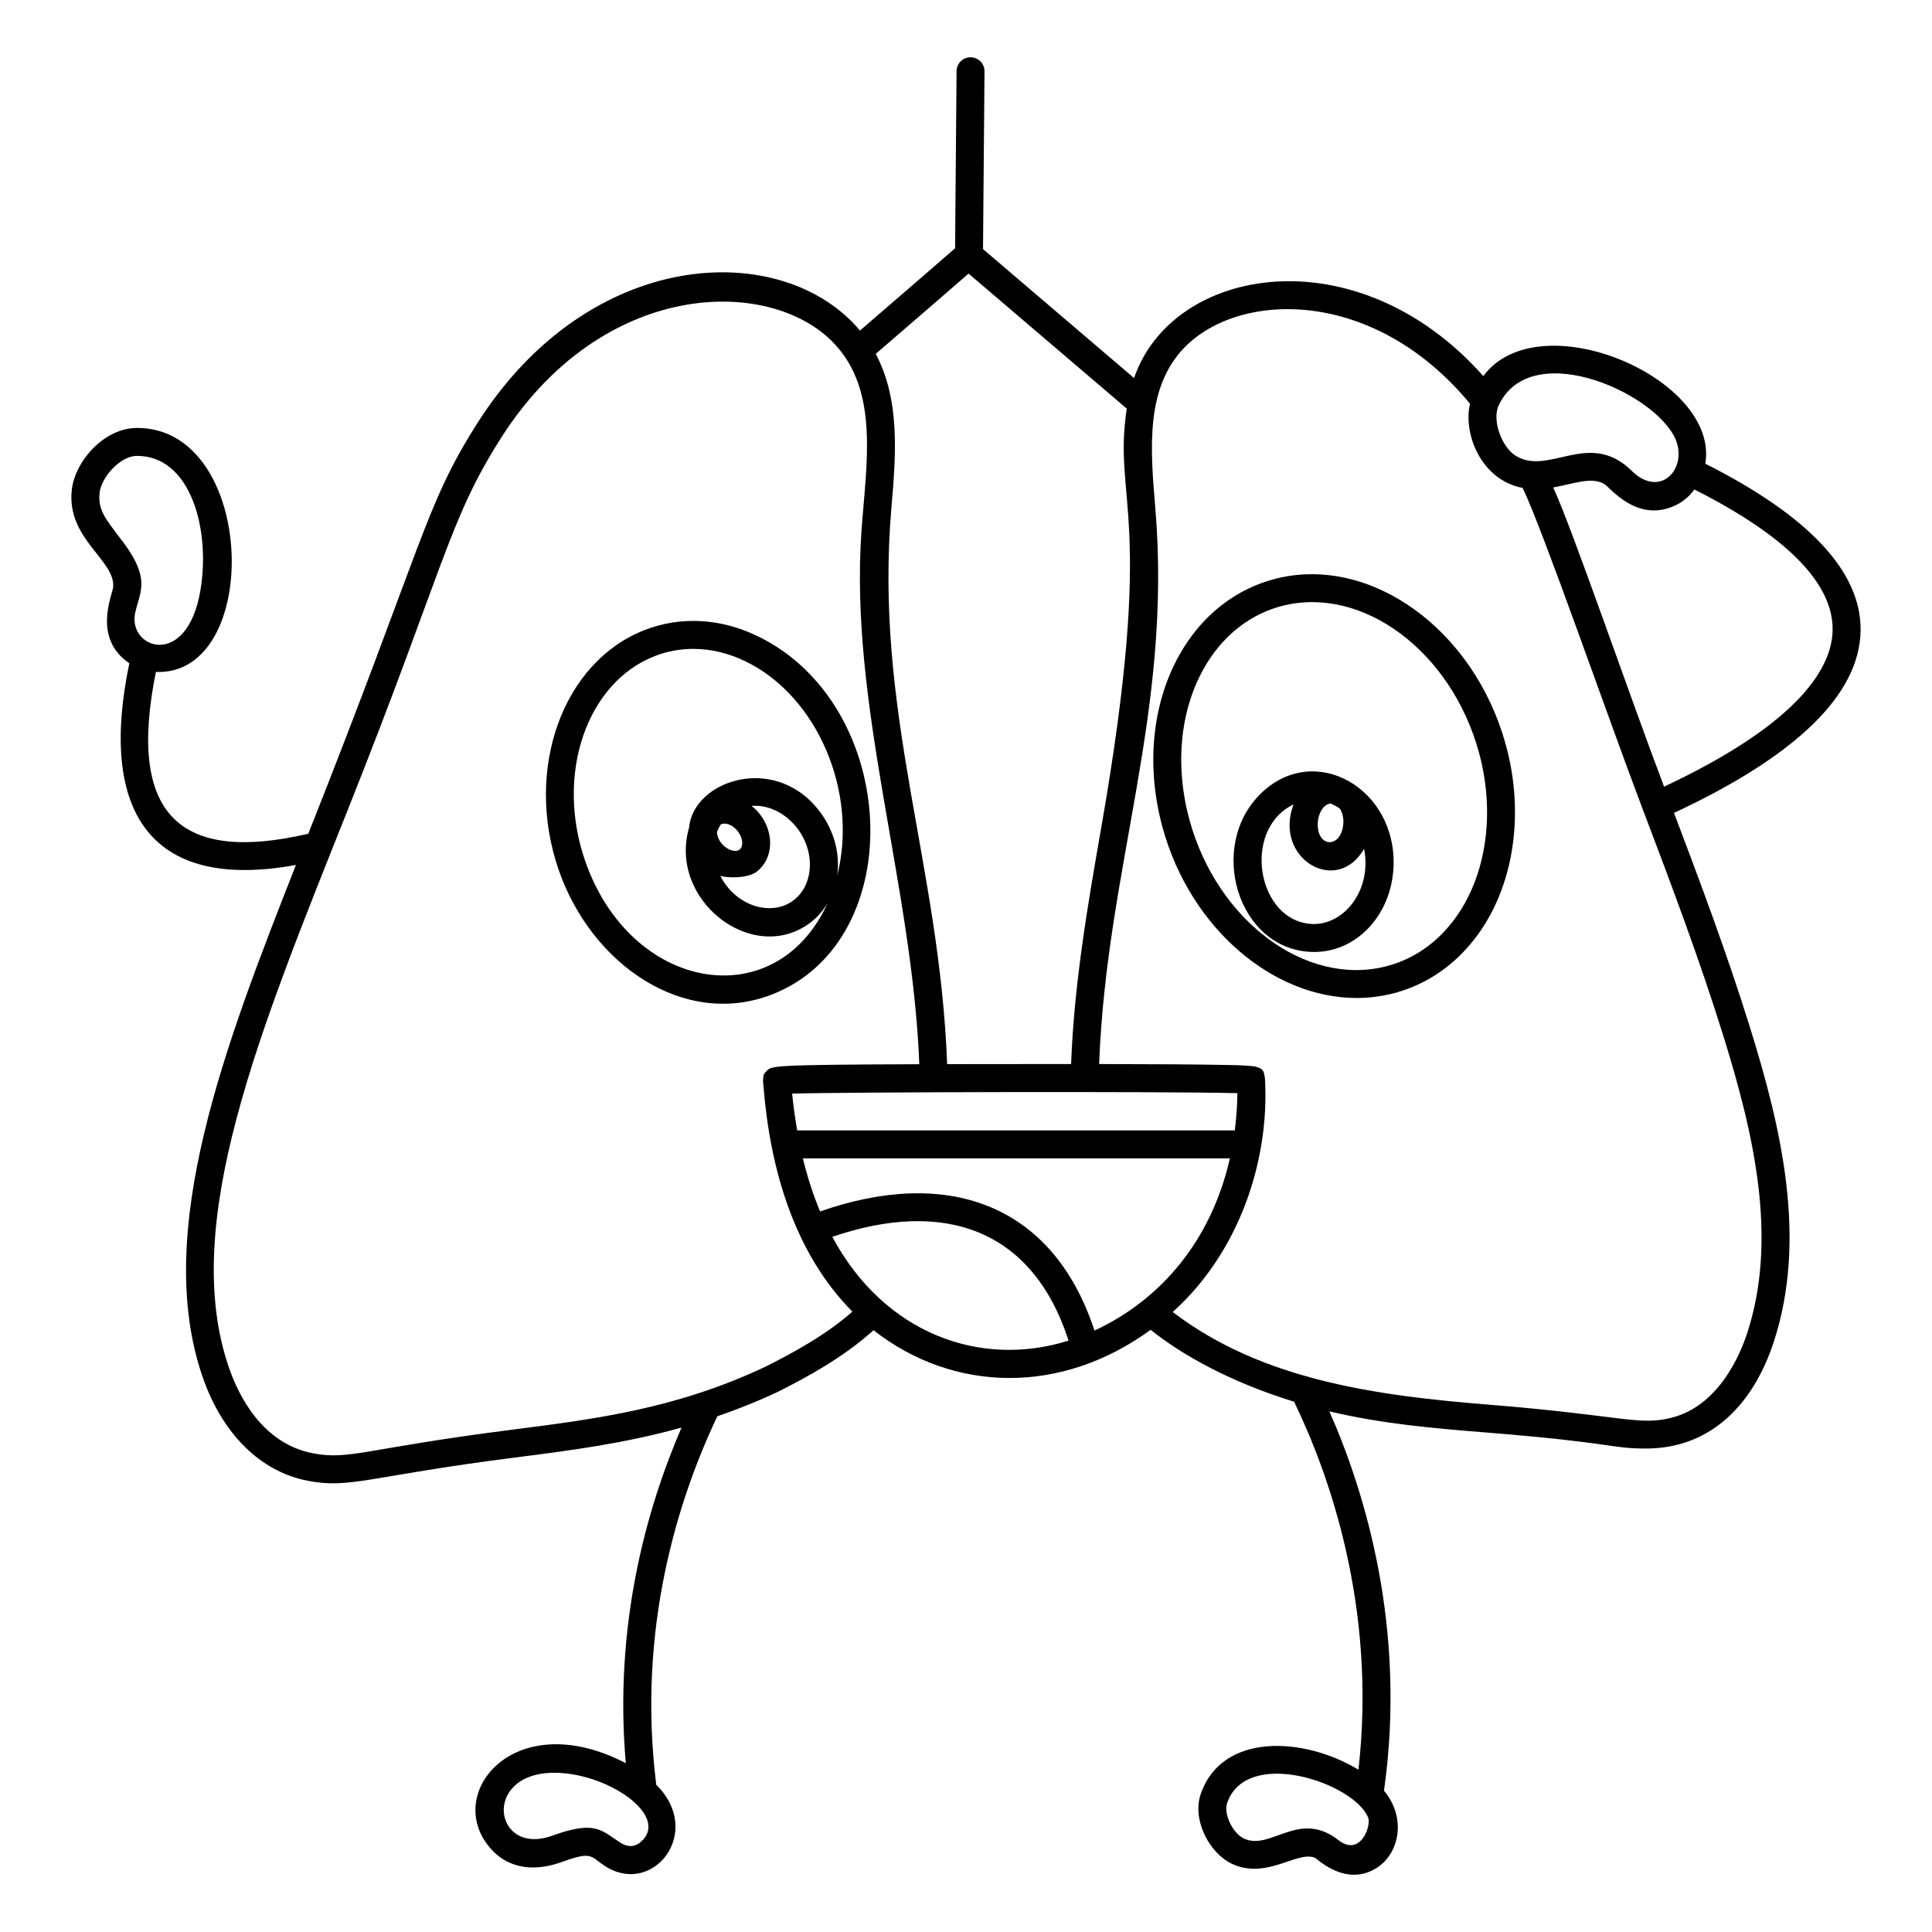 <?xml version="1.0" encoding="UTF-8"?>
<!-- Uploaded to: SVG Repo, www.svgrepo.com, Generator: SVG Repo Mixer Tools -->
<svg fill="#000000" width="800px" height="800px" version="1.1" viewBox="144 144 512 512" xmlns="http://www.w3.org/2000/svg">
 <g>
  <path d="m595.92 266.88c3.848-22.617-44.105-43.082-58.832-23.215-33.348-37.59-82.312-29.344-92.547 0.523l-40.031-34.172 0.395-47.098c0.016-2.047-1.629-3.719-3.672-3.738h-0.031c-2.031 0-3.688 1.641-3.703 3.676l-0.391 46.93c-2.117 1.863-8.164 7.125-25.203 21.816-20.527-24.48-71.883-22.438-101.71 25.031-13.703 21.699-13.93 31.273-44.496 108.32-34.129 7.926-48.055-5.023-40.383-42.883 28.281 1.176 26.824-64.734-5.031-64.664-8.715 0.02-16.438 8.852-17.262 16.438-1.41 13.004 11.566 18.562 10.973 25.734-0.164 1.977-5.609 13.488 4.281 20.199-8.074 38.578 4.918 60.617 44.152 53.441-18.684 47.551-38.043 97.289-24.699 135.78 5.191 14.977 15.277 24.957 27.676 27.391 11.363 2.246 16.203-1.172 54.926-6.109 14.914-1.902 29.309-3.773 44.285-7.965-9.336 21.621-17.957 52.453-14.77 88.945-30.246-15.719-49.367 9.25-34.961 23.527 2.523 2.504 8.223 6.18 17.957 2.672 8.266-2.977 7.441-1.539 11.57 1.109 12.594 8.094 26.246-9 13.504-21.586-5.164-41.309 5.746-75.652 16.18-97.648 5.242-1.812 10.562-3.906 16.047-6.492 7.824-3.91 17.523-9.23 25.344-16.324 21.344 16.695 49.902 17.102 73.449-0.113 8.406 6.762 21.34 13.934 38.008 19.059 8.992 18.535 21.992 54.125 17.062 97.52-14.734-8.879-36.156-9.719-41.762 6.32-2.449 7.008 2.301 15.711 8.02 18.52 9.258 4.551 17.676-3.551 22.234-1.465 0.68 0.316 8.223 7.848 16.395 2.621 5.894-3.777 7.941-13.18 1.879-20.43 6.09-43.133-5.106-79.316-14.48-100.53 14.211 3.371 27.789 4.496 41.859 5.629 33.855 2.723 32.559 4.227 42.016 4.227 17.438 0 28.609-12 33.93-28.359 8.828-27.129 2.109-56.246-6.469-83.676-5.996-19.207-13.055-38.074-20-56.414 32.543-15.184 49.207-31.438 49.449-48.34 0.219-15.496-13.652-30.355-41.156-44.203zm-420.93 18.652c-2.523-3.574-5.117-6.144-4.602-10.891 0.457-4.191 5.438-9.82 9.91-9.828 14.348-0.02 19.555 19.738 16.789 35.781-3.617 20.953-19.359 15.219-17.258 5.801 1.355-6.113 4.543-9.246-4.84-20.863zm138.7 346.71c-0.879 0.734-2.731 1.723-5.281 0.086-5.144-3.305-6.57-5.996-18.086-1.844-15.332 5.516-18.734-16.141-0.141-16.672 14.391-0.402 31.82 11.484 23.508 18.43zm185.03-0.578c-10.559-8.273-18.031 3.027-25.195-0.496-2.707-1.332-5.375-6.328-4.293-9.426 5.18-14.812 33.523-5.297 37.324 3.891 0.938 2.258-2.082 10.535-7.836 6.031zm89.738-370.08c2.125 7.367-4.84 14.266-12.008 7.211-11.332-11.18-22.094 1.566-30.898-4.094-3.519-2.262-6.301-9.305-4.324-13.414 8.902-18.473 43.617-2.242 47.23 10.297zm-187.78-45.082 41.922 35.781c-3.762 24.945 7.836 27.594-6.731 110.88-3.574 20.43-7.227 41.523-8.012 62.812-7.516-0.008-21.273 0.004-32.852 0.031-2.008-53.242-19.414-93.375-14.773-147.47 1.156-13.457 2.43-28.375-4.152-40.758 14.785-12.742 21.527-18.594 24.598-21.273zm71.234 217.19c-0.012 3.434-0.301 6.981-0.688 9.879h-115.96c-0.547-3.156-1.016-6.473-1.344-9.754 14.371-0.418 96.965-0.621 117.99-0.125zm-107.35 38.078c29.57-10.09 53.047-2.141 62.621 27.504-23.211 7.316-48.75-1.68-62.621-27.504zm-17.668 34.402c-23.656 11.16-44.957 13.879-67.508 16.754-38.629 4.926-42.867 8.109-52.559 6.188-13.344-2.617-19.578-15.246-22.109-22.547-13.199-38.074 7.965-88.98 31.375-147.77 25.5-64.035 26.703-76.602 40.352-98.215 26.836-42.703 71.5-43.512 88.539-25.637 12.141 12.711 8.559 32.117 7.32 49.711-3.266 46.23 13.477 93.754 15.32 141.37-39.648 0.145-39.242 0.414-40.523 1.906-0.031 0.023-0.172 0.137-0.199 0.164-0.055 0.051-0.199 0.211-0.223 0.242-0.039 0.051-0.152 0.23-0.168 0.262-0.027 0.055-0.113 0.258-0.121 0.281-0.02 0.055-0.078 0.281-0.082 0.305-0.016 0.07-0.023 0.145-0.031 0.219-0.004 0.035-0.012 0.07-0.016 0.105-0.008 0.078-0.012 0.164-0.02 0.246-0.004 0.035-0.004 0.07-0.008 0.105-0.004 0.109-0.008 0.383-0.008 0.492-0.004 0.859 0.02 0.445 0.086 1.289 1.727 21.906 8.059 44.281 23.586 59.953-7.055 6.219-15.895 11.016-23.004 14.574zm87.156-9.562c-11.27-34.266-39.719-43.156-72.711-31.559-1.828-4.379-3.359-9.078-4.562-14.07h113.15c-4.887 21.652-18.23 37.465-35.875 45.629zm173 0.613c-1.848 5.672-7.484 19.219-19.926 22.453-8.801 2.266-13.133-0.574-48.383-3.41-29.703-2.391-60.184-6.406-83.961-24.574 17.641-15.824 25.66-40.129 24.457-61.668 0-0.016-0.008-0.031-0.008-0.047-0.004-0.098-0.012-0.223-0.016-0.316-0.223-1.586-0.359-2.418-2.141-2.875-0.258-0.117-0.688-0.23-2.199-0.336-1.734-0.148-4.25-0.211-7.816-0.258-6.019-0.109-15.801-0.188-31.777-0.211 2.004-52.527 19.477-93.117 14.875-147.53-1.305-15.555-2.656-31.645 7.746-42.371 14.586-15 50.164-15.957 75.66 14.902-1.871 8.145 3.043 20.25 13.953 22.32 5.246 10.762 22.469 60.473 31.426 84.086 0.207 0.543 0.414 1.102 0.621 1.645 0 0.004 0 0.008 0.004 0.012l0.004 0.004c7.269 19.172 14.734 38.953 20.988 59 8.207 26.258 14.676 54.023 6.492 79.172zm-22.055-144.75c-9.543-25.172-24.211-68.098-29.375-79.289 5.184-0.918 10.184-2.953 13.574-0.895 1.512 0.914 8.758 10.559 19.02 5.535 2.012-0.984 3.582-2.43 4.82-4.106 24.461 12.363 36.809 24.895 36.629 37.262-0.137 9.539-8.188 24.367-44.668 41.492z"/>
  <path d="m344.67 312.54c-9.723-4.695-20.281-5.266-29.742-1.613-21.785 8.41-32.062 36.898-22.906 63.504 8.699 25.273 33.348 42.074 56.461 33.152 36.887-14.238 34.027-76.895-3.812-95.043zm-45.645 59.477c-7.875-22.879 0.453-47.184 18.57-54.18 3.238-1.25 6.652-1.875 10.121-1.875 4.586 0 9.262 1.09 13.742 3.254 19.188 9.203 30.035 34.773 24.398 56.875 0.746-5.289-0.496-11.066-3.949-16.09-11.516-16.75-34.117-9.508-35.289 3.301-5.606 19.281 16.828 36.547 31.988 25.316 1.973-1.461 3.523-3.281 4.727-5.301-13.75 30.207-52.328 23.516-64.309-11.301zm35.973-9.535c2.434-1.133 6.023 2.336 5.676 5.316-0.41 3.609-6.457 0.996-6.676-3.285 0.266-0.723 0.602-1.398 1-2.031zm9.605 12.469c4.449-3.508 4.621-10.336 0.688-15.293-0.641-0.809-1.371-1.48-2.133-2.09 5.055-0.395 9.789 2.484 12.641 6.637 4.34 6.312 3.621 14.598-1.605 18.465-5.715 4.238-15.156 1.602-19.301-6.562 1.289 0.492 7.141 0.875 9.711-1.156z"/>
  <path d="m482.39 297.28c-10.836 2.641-20.023 9.855-25.855 20.305-7.293 12.977-8.887 29.719-4.383 45.93 7.387 26.559 29.223 44.961 51.348 44.961 3.094 0 6.191-0.359 9.258-1.105 8.141-1.984 15.395-6.559 20.957-13.223 11.141-13.219 14.695-33.531 9.277-53.012-8.414-30.27-35.578-49.949-60.602-43.855zm45.652 92.105c-4.555 5.449-10.445 9.18-17.039 10.785-21.152 5.164-44.355-12.18-51.715-38.641-3.988-14.34-2.637-29.035 3.707-40.324 4.824-8.641 12.336-14.582 21.148-16.727 21.172-5.16 44.355 12.18 51.711 38.641 4.773 17.156 1.781 34.879-7.812 46.266z"/>
  <path d="m478.27 354.16c-14.469 13.891-6.402 41.445 13.344 42.113 0.219 0.008 0.441 0.012 0.66 0.012 11.227 0 20.398-9.711 21.016-22.414 1.004-20.766-20.707-33.449-35.02-19.711zm21.723 8.148c-0.531 6.734-7.195 6.391-6.762-0.402 0.133-2.082 1.238-4.625 3.336-4.984 0.871 0.367 1.711 0.812 2.504 1.379 0.688 1.062 1.043 2.5 0.922 4.008zm-8.133 26.559c-14.68-0.496-18.961-24.973-5.051-31.699-5.438 14.309 11.449 24.387 18.695 11.766 2.121 11.211-5.477 20.215-13.645 19.934z"/>
 </g>
</svg>